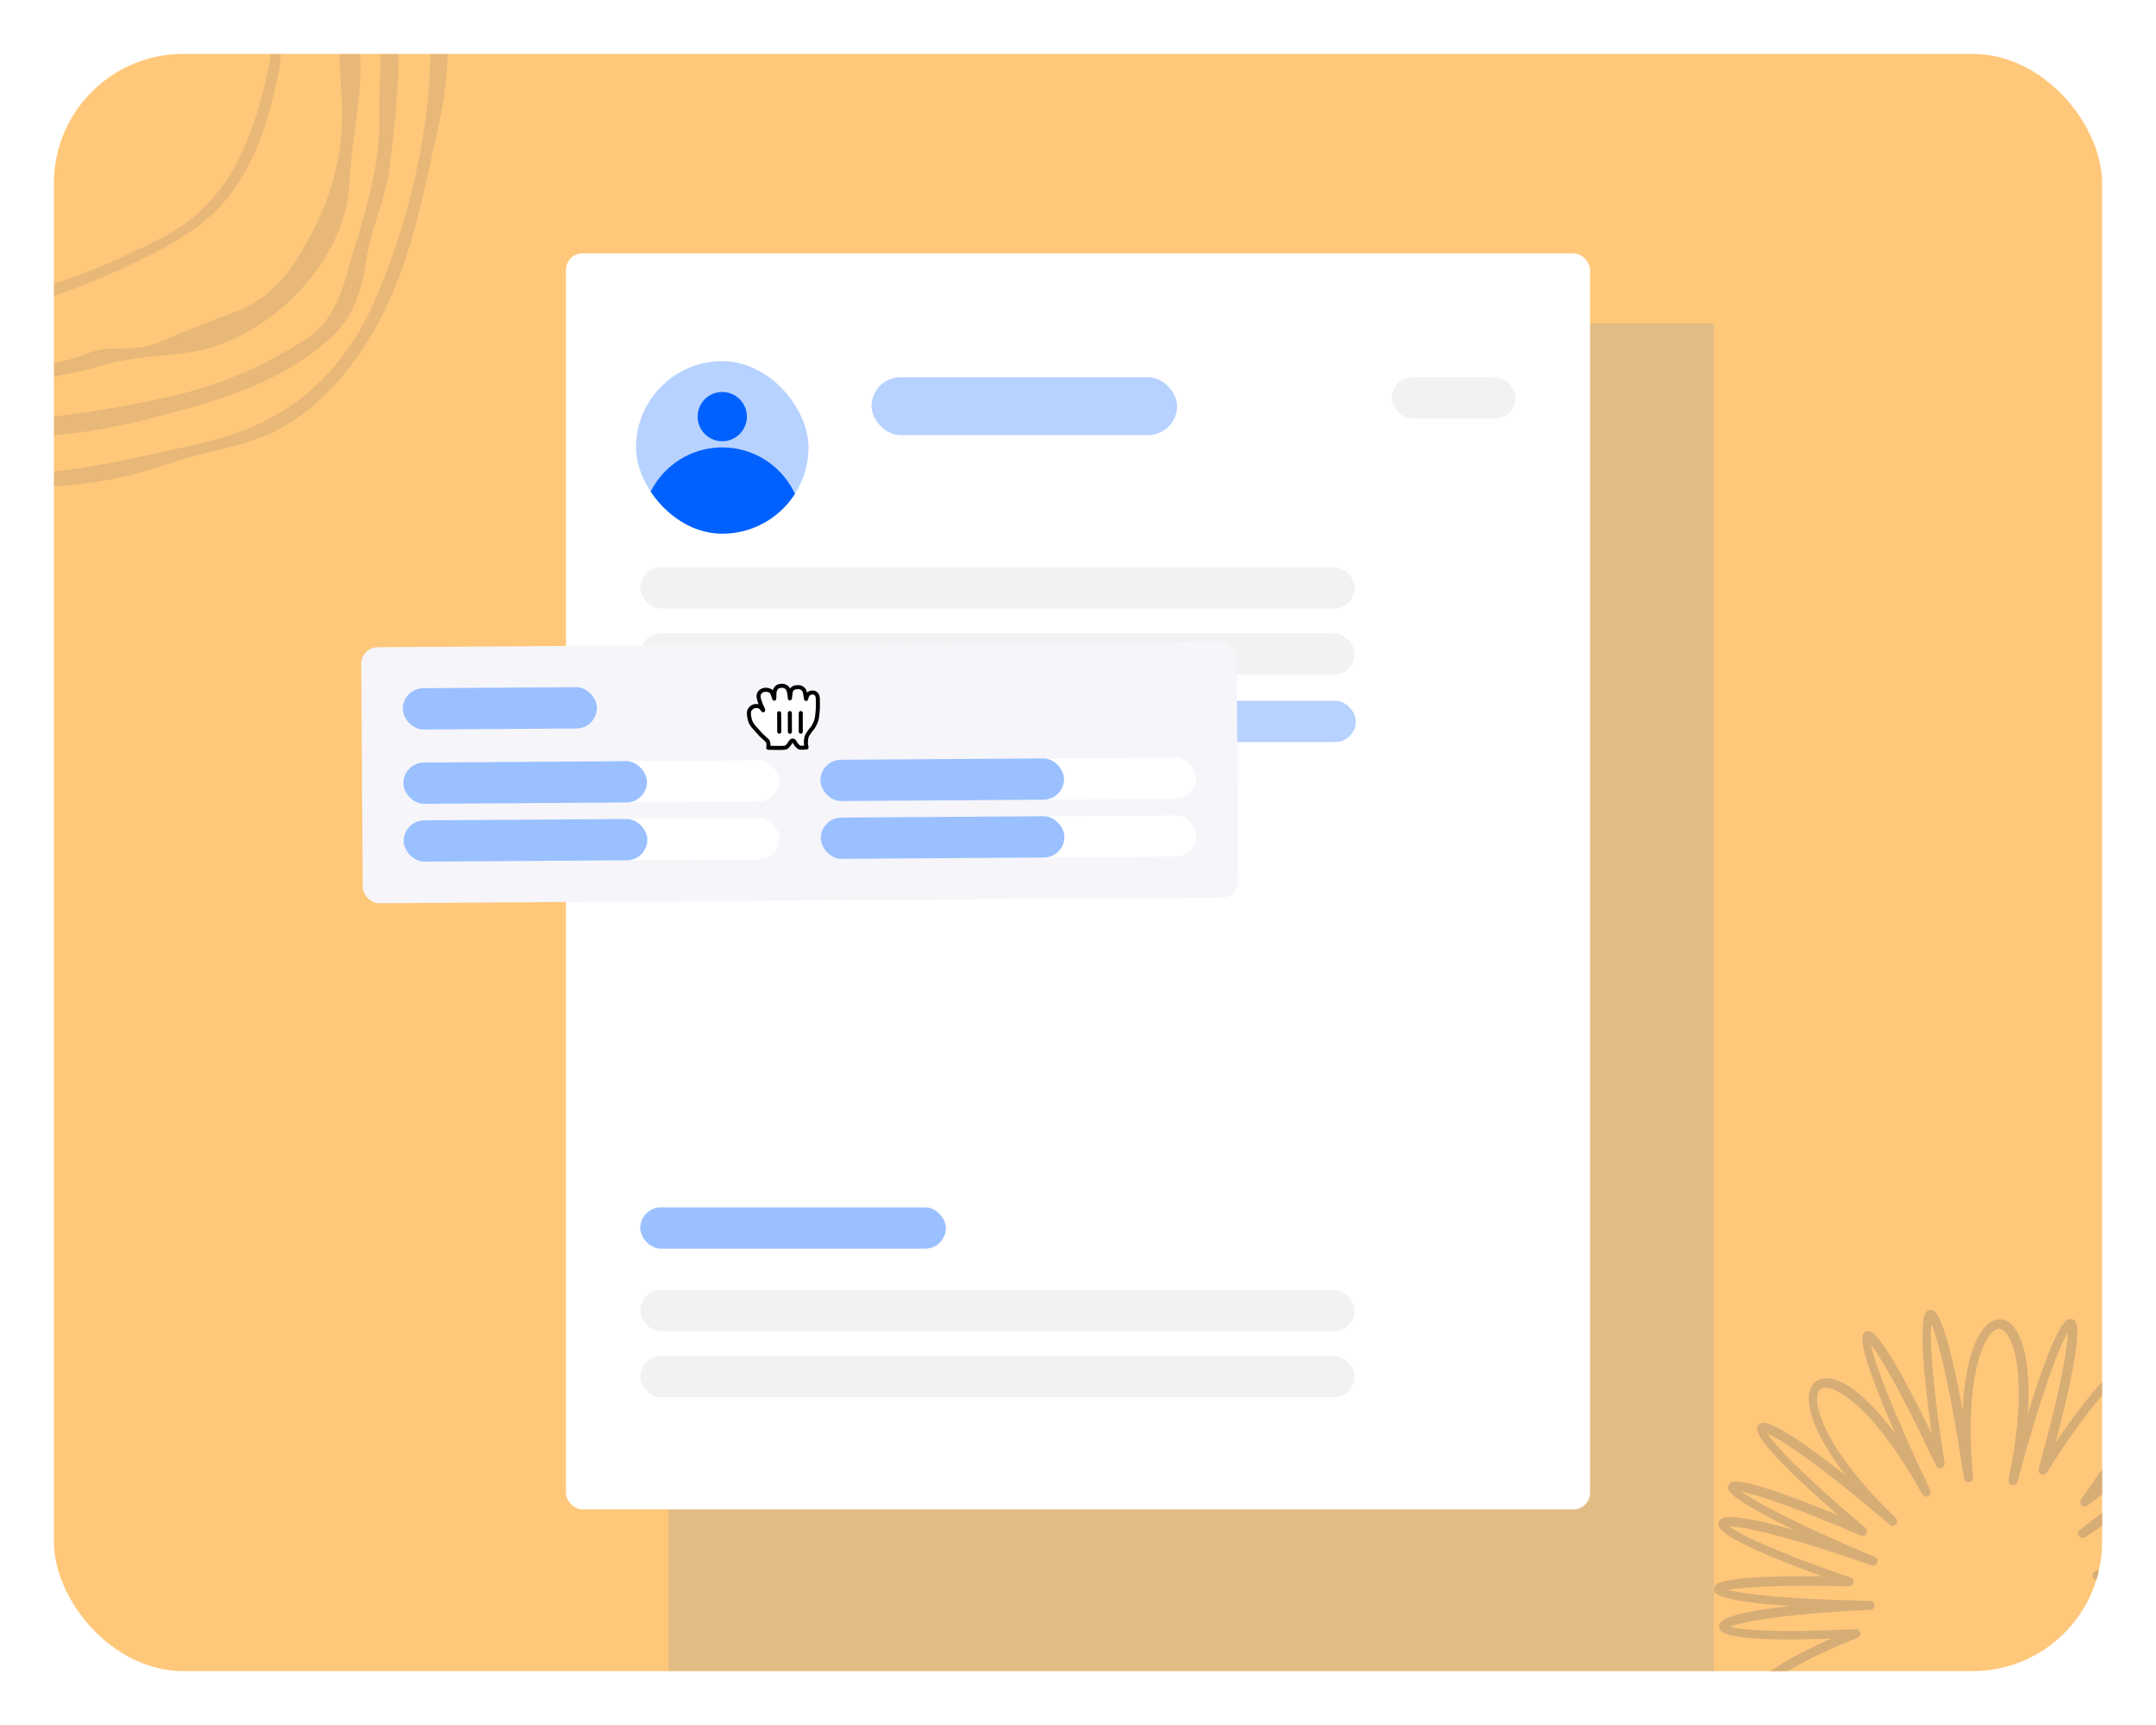 <svg width="400" height="320" viewBox="0 0 400 320" fill="none" xmlns="http://www.w3.org/2000/svg">
<g filter="url(#filter0_dd_7853_166297)">
<g clip-path="url(#clip0_7853_166297)">
<rect x="10" y="8" width="380" height="300" rx="24" fill="#FFC77A"/>
<g filter="url(#filter1_f_7853_166297)">
<rect x="124" y="58" width="194" height="250" fill="#E0BB87" fill-opacity="0.9"/>
</g>
<rect x="105" y="45" width="190" height="233" rx="3.065" fill="white"/>
<rect x="258.226" y="67.984" width="22.984" height="7.661" rx="3.831" fill="#F2F2F2"/>
<rect x="118.789" y="103.226" width="132.54" height="7.661" rx="3.831" fill="#F2F2F2"/>
<rect x="118.789" y="237.299" width="132.54" height="7.661" rx="3.831" fill="#F2F2F2"/>
<rect x="118.79" y="115.484" width="132.54" height="7.661" rx="3.831" fill="#F2F2F2"/>
<rect x="119" y="128" width="132.54" height="7.661" rx="3.831" fill="#B7D2FF"/>
<rect x="118.789" y="249.557" width="132.54" height="7.661" rx="3.831" fill="#F2F2F2"/>
<rect x="161.695" y="67.983" width="56.694" height="10.726" rx="5.363" fill="#B7D2FF"/>
<rect x="118.789" y="221.976" width="56.694" height="7.661" rx="3.831" fill="#9AC0FF"/>
<g clip-path="url(#clip1_7853_166297)">
<rect x="118" y="65" width="32" height="32" rx="16" fill="#B7D2FF"/>
<circle cx="134.001" cy="75.285" r="4.571" fill="#0061FF"/>
<circle cx="134.002" cy="95.857" r="14.857" fill="#0061FF"/>
</g>
<g opacity="0.6" clip-path="url(#clip2_7853_166297)">
<path d="M-79.885 5.909C-78.446 18.505 -77.395 31.171 -72.687 43.16C-68.656 53.465 -61.458 61.538 -53.453 69.073C-48.731 73.498 -43.706 77.626 -37.314 79.365C-26.042 82.418 -15.791 89.543 -3.712 88.964C7.416 88.426 18.718 88.313 29.515 84.609C34.324 82.955 39.305 81.782 44.243 80.496C52.881 78.234 59.331 73.215 64.759 66.245C75.47 52.504 78.047 36.063 81.66 19.932C84.612 6.658 82.279 -6.391 78.608 -19.058C74.766 -31.604 67.845 -43.031 58.453 -52.336C50.578 -60.422 42.444 -68.523 31.171 -71.591C15.335 -75.86 -0.502 -74.135 -15.877 -69.088C-23.537 -66.586 -31.498 -64.635 -38.394 -60.465C-47.968 -54.683 -58.852 -50.569 -65.877 -41.337C-73.637 -31.145 -76.315 -19.072 -77.942 -6.744C-78.503 -2.531 -80.504 1.484 -79.885 5.909ZM-45.751 70.812C-46.077 71.043 -46.474 71.157 -46.875 71.134C-47.277 71.111 -47.658 70.952 -47.953 70.684C-54.374 64.719 -60.997 59.064 -64.452 50.567C-68.771 39.823 -75.106 29.857 -76.43 17.967C-77.121 11.705 -78.158 5.428 -76.92 -0.778C-75.48 -8.229 -73.22 -15.566 -71.622 -22.931C-69.362 -33.452 -63.16 -42.756 -54.245 -49C-49.566 -52.449 -43.62 -54.527 -38.408 -57.595C-28.331 -63.547 -17.073 -66.473 -5.944 -69.06C5.991 -71.888 18.444 -72.891 30.538 -68.636C41.332 -64.807 50.763 -57.986 57.69 -49C65.723 -38.835 73.066 -28.232 76.564 -15.594C79.682 -4.628 80.582 6.831 79.213 18.137C77.755 29.989 74.67 41.592 70.042 52.631C63.78 67.518 53.27 76.749 37.175 80.269C26.319 82.644 15.579 85.401 4.407 85.924C-2.661 86.207 -9.485 86.702 -16.266 83.507C-22.396 80.625 -28.819 78.388 -35.428 76.834C-39.157 75.957 -42.18 74.007 -45.506 72.734C-46.643 72.24 -46.859 71.745 -45.751 70.812Z" fill="#D7AD76"/>
<path d="M-54.306 -43.125C-54.926 -43.761 -55.444 -44.44 -55.559 -44.383C-56.093 -44.135 -56.539 -43.736 -56.84 -43.238C-60.972 -35.42 -64.96 -27.56 -67.177 -18.922C-70.992 -4.107 -72.49 10.667 -69.279 25.892C-67.192 35.788 -60.958 42.984 -55.026 50.505C-47.526 60.033 -39.19 68.798 -28.248 74.538C-18.459 79.698 -7.546 79.669 3.324 79.288C12.379 78.87 21.358 77.447 30.087 75.047C41.245 72.135 52.647 68.685 61.4 60.627C65.518 56.895 67.159 51.82 67.936 46.292C68.714 40.764 71.478 35.152 72.255 29.2C73.868 16.477 74.976 3.754 72.745 -9.125C71.305 -17.056 69.981 -24.789 65.546 -31.744C60.781 -39.35 54.519 -45.726 48.443 -52.342C43.006 -58.588 36.271 -63.62 28.691 -67.101C23.796 -69.208 18.872 -67.893 13.891 -67.441C0.342 -66.137 -12.974 -63.09 -25.715 -58.379C-35.879 -54.675 -45.971 -50.236 -54.306 -43.125ZM-68.171 7.995C-69.754 -2.41 -65.709 -12.264 -63.348 -22.329C-61.678 -29.398 -58.726 -36.198 -52.91 -40.877C-40.673 -50.702 -25.671 -55.014 -11.073 -60.061C-3.385 -62.69 4.562 -63.793 12.451 -64.924C19.837 -65.97 26.992 -66.097 33.614 -61.277C38.95 -57.498 43.915 -53.239 48.443 -48.553C56.117 -40.566 63.315 -32.282 67.332 -21.891C69.952 -15.218 69.549 -8.107 70.369 -1.194C71.19 5.719 70.225 12.745 70.369 19.714C70.556 28.084 68.224 35.944 65.82 43.832C63.948 50.024 62.754 56.923 57.067 60.684C49.434 65.784 40.9 69.442 31.901 71.47C21.161 73.964 10.223 75.544 -0.794 76.192C-10.958 76.644 -20.791 75.725 -29.098 70.537C-42.062 62.406 -52.547 50.986 -59.446 37.485C-64.24 28.253 -69.783 19.304 -68.171 7.995Z" fill="#D7AD76"/>
<path d="M-58.94 -2.058C-59.473 7.527 -60.725 17.07 -59.847 26.683C-59.516 30.288 -57.356 33.271 -55.528 36.381C-46.329 52.412 -32.061 62.181 -14.397 66.733C-3.308 69.437 8.327 69.075 19.22 65.687C24.201 64.273 29.787 64.061 35.056 63.354C49.453 61.417 64.152 46.644 64.785 32.253C65.145 24.251 67.219 16.433 66.815 8.319C66.225 -3.797 64.123 -15.714 59.113 -26.642C54.593 -36.538 48.618 -45.784 38.814 -51.962C32.321 -56.047 25.194 -58.535 18.054 -60.882C13.461 -62.395 8.825 -60.02 4.449 -58.507C-4.494 -55.49 -13.633 -53.062 -22.905 -51.24C-29.945 -49.827 -35.862 -46.886 -40.282 -41.429C-43.377 -37.627 -47.48 -34.898 -51.008 -31.647C-55.528 -27.547 -55.701 -21.751 -57.169 -16.661C-58.436 -11.954 -58.379 -6.921 -58.94 -2.058ZM63.432 16.858C63.823 24.734 62.173 32.58 58.638 39.661C55.399 46.206 51.699 52.653 44.241 55.593C39.217 57.572 34.164 59.467 29.182 61.63C25.065 63.425 20.314 61.912 16.542 63.453C4.406 68.401 -7.486 65.051 -18.917 62.223C-28.75 59.792 -37.014 53.543 -44.212 45.853C-51.575 38.261 -55.697 28.189 -55.73 17.706C-55.96 5.76 -52.073 -5.762 -51.339 -17.637C-50.878 -24.606 -48.891 -30.176 -42.24 -33.626C-40.31 -34.8 -38.551 -36.227 -37.014 -37.867C-25.943 -48.328 -12.007 -51.877 2.606 -53.983C7.616 -54.704 12.684 -53.983 17.593 -54.648C23.078 -55.411 27.93 -55.298 32.911 -52.287C42.695 -46.36 50.51 -37.763 55.399 -27.547C58.437 -21.425 61.618 -15.106 62.209 -8.448C62.957 -0.05 62.669 8.446 63.49 16.858H63.432ZM-53.181 -22.627C-54.88 -14.823 -55.197 -6.836 -56.522 1.01C-56.642 -6.996 -55.486 -14.972 -53.095 -22.627H-53.181ZM22.545 -57.418L7.242 -56.627C11.777 -58.549 16.369 -59.949 22.545 -57.418ZM-30.622 -45.868L-36.87 -41.331C-36.245 -42.501 -35.358 -43.518 -34.276 -44.303C-33.194 -45.09 -31.945 -45.624 -30.622 -45.868V-45.868Z" fill="#D7AD76"/>
<path d="M-43.361 4.546C-42.828 13.438 -44.225 22.288 -44.254 31.151C-44.254 39.704 -38.956 45.359 -32.736 50.519C-27.038 55.318 -19.673 57.769 -12.178 57.362C1.096 56.669 13.448 52.244 25.383 46.533C32.078 43.309 38.484 39.775 42.919 33.809C47.511 27.617 49.728 20.393 51.384 12.929C53.241 4.645 51.758 -3.498 51.571 -11.74C51.355 -20.873 46.849 -28.295 42.055 -34.755C36.44 -42.375 29.962 -50.207 17.739 -49.967C1.456 -49.585 -13.243 -45.528 -25.336 -35.024C-33.643 -27.828 -41 -19.473 -42.037 -7.542C-42.382 -3.484 -43.462 0.474 -43.361 4.546ZM-41.432 3.966C-40.482 -7.174 -38.869 -17.918 -30.505 -26.471C-27.755 -29.298 -25.552 -32.72 -22.457 -35.052C-14.585 -40.811 -5.491 -44.75 4.148 -46.574C10.857 -47.988 17.825 -49.401 24.304 -47.026C36.21 -42.615 42.084 -32.098 46.892 -21.466C52.032 -10.072 52.003 1.944 49.037 14.088C46.158 25.737 41.45 36.227 30.249 41.995C21.208 46.646 11.836 50.802 1.557 52.711C-9.226 54.704 -19.837 56.952 -29.598 49.883C-37.07 44.44 -42.555 38.149 -41.59 27.843C-40.813 19.955 -41.432 11.939 -41.432 3.966V3.966Z" fill="#D7AD76"/>
</g>
<path fill-rule="evenodd" clip-rule="evenodd" d="M339.471 341.58C339.474 341.58 339.698 341.678 340.386 341.422C345.35 339.56 357.49 326.651 361.725 313.158C361.863 312.722 362.324 312.477 362.768 312.601C363.21 312.728 363.47 313.182 363.351 313.624C359.623 327.545 358.877 334.632 359.079 336.822C360.076 335.296 362.311 330.248 365.581 317.615C365.683 317.222 366.065 316.958 366.461 316.987C366.869 317.016 367.198 317.331 367.241 317.735C368.901 333.149 372.494 338.504 374.161 339.182C374.494 339.317 374.751 339.278 375.028 339.054C376.403 337.931 378.218 331.818 375.248 316.708C375.169 316.309 375.39 315.911 375.771 315.764C376.152 315.618 376.587 315.762 376.8 316.11C383.839 327.566 387.538 331.787 388.939 332.924C388.522 330.8 385.724 324.171 377.929 311.724C377.688 311.34 377.797 310.835 378.177 310.583C378.556 310.33 379.068 310.422 379.333 310.789C386.835 321.115 395.095 324.524 399.947 323.308C401.941 322.812 403.172 321.564 403.411 319.796C403.873 316.379 400.604 310.624 390.044 304.722C389.683 304.521 389.523 304.09 389.664 303.704C389.804 303.317 390.208 303.094 390.613 303.164C405.34 305.872 411.484 305.977 413.384 305.681C411.418 304.531 404.088 302.045 388.379 299.289C387.928 299.21 387.623 298.791 387.689 298.342C387.753 297.893 388.175 297.575 388.62 297.627C403.844 299.327 411.827 299.316 414.693 298.952C412.341 298.159 406.079 296.846 392.884 295.459C392.47 295.415 392.149 295.08 392.128 294.666C392.106 294.254 392.391 293.888 392.798 293.801C408.12 290.574 414.157 288.274 415.93 287.247C413.726 286.983 406.433 287.309 389.239 291.071C388.791 291.166 388.349 290.896 388.236 290.456C388.125 290.015 388.386 289.566 388.825 289.443C404.186 285.106 411.896 282 414.54 280.545C411.935 280.723 405.321 281.949 391.924 285.82C391.524 285.938 391.094 285.743 390.919 285.367C390.743 284.99 390.871 284.542 391.22 284.313C404.803 275.385 409.816 270.898 411.179 269.237C408.61 269.92 400.794 273.85 386.855 283.159C386.477 283.412 385.963 283.321 385.695 282.951C385.429 282.581 385.507 282.068 385.871 281.793C398.854 271.993 405.389 265.978 407.387 263.54C404.982 264.656 399.018 268.339 387.311 277.29C386.979 277.544 386.508 277.519 386.207 277.228C385.905 276.939 385.863 276.473 386.108 276.135C397.016 261.055 399.556 252.643 398.601 250.668C398.501 250.461 398.384 250.382 398.156 250.371C396.028 250.288 389.381 255.711 379.761 271.174C379.54 271.529 379.092 271.67 378.704 271.503C378.318 271.337 378.114 270.914 378.225 270.51C382.629 254.567 383.616 247.559 383.641 245.149C382.104 247.681 378.773 256.209 374.292 272.869C374.173 273.31 373.722 273.573 373.278 273.47C372.833 273.365 372.552 272.926 372.646 272.481C376.251 255.306 374.032 246.515 371.661 244.797C371.177 244.445 370.709 244.419 370.187 244.712C367.649 246.141 364.452 254.599 366.048 272.048C366.088 272.501 365.759 272.905 365.305 272.958C364.852 273.016 364.434 272.697 364.367 272.247C361.842 255.183 359.528 246.299 358.295 243.56C358.052 245.994 358.244 253.091 360.766 269.385C360.832 269.799 360.58 270.196 360.177 270.318C359.775 270.439 359.343 270.249 359.164 269.869C352.532 255.77 348.771 249.555 347.122 247.483C347.73 250.553 350.823 259.148 358.125 274.42C358.322 274.831 358.154 275.322 357.745 275.528C357.337 275.736 356.837 275.581 356.618 275.182C348.62 260.617 341.613 255.448 338.699 255.448C338.639 255.448 338.583 255.45 338.526 255.454C337.919 255.501 337.537 255.795 337.325 256.378C336.308 259.175 339.304 267.671 351.726 279.609C352.055 279.926 352.072 280.445 351.763 280.78C351.453 281.115 350.93 281.146 350.585 280.849C337.751 269.856 330.393 264.954 327.883 263.929C329.075 265.77 333.584 270.868 346.098 281.429C346.416 281.699 346.488 282.159 346.268 282.512C346.047 282.866 345.597 283.003 345.215 282.842C332.177 277.267 325.668 275.208 323.075 274.706C325.544 276.488 332.903 280.557 347.812 286.824C348.234 287.001 348.437 287.479 348.271 287.903C348.105 288.325 347.633 288.541 347.199 288.39C331.786 282.957 323.446 281.161 320.855 281.161H320.822C322.463 282.403 328.248 285.462 343.311 290.642C343.705 290.778 343.941 291.178 343.867 291.586C343.794 291.993 343.442 292.296 343.014 292.277C329.541 291.96 323.052 292.461 320.57 292.948C323.416 293.677 331.445 294.706 346.966 294.97C347.423 294.977 347.79 295.344 347.797 295.798C347.804 296.252 347.446 296.628 346.989 296.649C330.832 297.369 323.125 298.895 320.986 299.785C322.867 300.321 329.079 301.009 344.277 300.207C344.667 300.184 345.059 300.464 345.147 300.867C345.237 301.269 345.019 301.676 344.633 301.828C329.256 307.882 324.8 312.731 324.593 314.45C324.557 314.748 324.646 314.942 324.899 315.12C326.675 316.368 334.514 315.688 348.84 308.682C349.209 308.5 349.657 308.613 349.899 308.943C350.141 309.275 350.107 309.73 349.819 310.023C341.047 318.945 337.44 323.607 336.362 325.503C338.579 324.228 344.404 319.602 354.487 309.196C354.809 308.864 355.341 308.851 355.677 309.168C356.015 309.485 356.033 310.012 355.716 310.35C346.172 320.552 338.102 333.22 335.829 338.013C337.502 336.267 341.007 332.104 348.135 322.184C348.406 321.807 348.934 321.72 349.315 321.988C349.546 322.152 349.67 322.41 349.67 322.671C349.67 322.841 349.62 323.012 349.513 323.16C337.991 339.192 339.453 341.561 339.471 341.58V341.58ZM339.744 343.134C338.795 343.134 338.333 342.613 338.135 342.28C337.576 341.337 337.86 339.578 338.981 337.017C335.637 340.929 334.94 340.828 334.523 340.772C334.139 340.719 333.832 340.466 333.7 340.096C333.108 338.444 338.166 329.827 344.779 320.952C340.663 324.643 336.703 327.741 335.283 327.391C334.886 327.292 334.584 327.001 334.473 326.612C333.947 324.771 339.638 318.199 345.554 311.999C335.094 316.631 326.872 318.342 324.054 316.36C323.294 315.825 322.936 315.03 323.047 314.119C323.436 310.894 329.704 306.375 339.721 301.976C331.082 302.296 320.374 302.284 319.123 300.362C318.886 299.997 318.864 299.566 319.066 299.178C319.859 297.652 325.755 296.615 332.092 295.933C325.315 295.473 318.9 294.677 318.137 293.304C317.947 292.963 317.955 292.558 318.158 292.225C319.137 290.622 328.596 290.31 338.002 290.391C329.506 287.322 319.231 283.174 318.803 280.935C318.722 280.515 318.864 280.113 319.193 279.834C320.506 278.719 326.611 280.051 333.015 281.886C326.662 278.839 320.799 275.625 320.607 274.065C320.56 273.679 320.718 273.309 321.031 273.077C322.561 271.933 331.914 275.336 341.043 279.097C333.969 272.946 325.578 265.108 325.993 262.884C326.07 262.471 326.345 262.154 326.745 262.014C328.684 261.342 336.03 266.642 342.501 271.774C336.666 264.324 334.808 258.604 335.862 255.707C336.302 254.496 337.247 253.776 338.525 253.679C342.204 253.415 347.071 257.853 351.628 263.944C348.132 255.976 344.602 246.976 345.712 245.386C345.937 245.063 346.301 244.891 346.699 244.924C348.717 245.093 353.776 254.485 358.393 263.979C357.042 254.372 355.784 242.598 357.493 241.243C357.808 240.994 358.218 240.931 358.596 241.079C360.459 241.808 362.567 251.09 364.13 259.595C364.583 250.142 366.851 244.627 369.47 243.155C370.574 242.532 371.748 242.602 372.774 243.345C375.221 245.118 376.848 250.884 376.204 260.369C378.732 252.138 381.891 243.209 383.835 242.694C384.227 242.59 384.633 242.699 384.918 242.985C386.481 244.548 383.836 256.218 381.376 265.618C388.596 254.828 394.904 248.442 398.35 248.595C399.195 248.639 399.863 249.082 400.231 249.842C401.741 252.966 398.027 261.678 390.646 272.633C398.834 266.535 407.378 260.71 409.178 261.451C409.54 261.6 409.785 261.92 409.835 262.305C410.04 263.877 405.062 268.508 399.55 273.109C405.456 269.641 411.182 266.739 412.732 267.494C413.115 267.682 413.351 268.032 413.378 268.454C413.523 270.719 404.356 277.436 396.684 282.645C406.062 280.072 415.609 277.88 416.98 279.191C417.262 279.46 417.373 279.846 417.278 280.225C416.896 281.747 410.747 284.198 404.144 286.421C410.631 285.41 416.769 284.859 417.933 286.13C418.225 286.449 418.317 286.867 418.183 287.276C417.478 289.447 406.923 292.263 398.241 294.234C407.42 295.33 416.605 296.84 417.366 298.55C417.525 298.909 417.48 299.311 417.247 299.627C416.306 300.899 409.868 300.87 403.147 300.466C409.239 301.941 414.985 303.731 415.569 305.337C415.718 305.748 415.641 306.175 415.357 306.506C413.856 308.263 403.226 306.883 394.803 305.464C401.96 310.248 405.785 315.484 405.191 319.886C404.858 322.345 403.135 324.137 400.462 324.803C395.218 326.107 389.185 323.023 384.063 318.358C387.617 324.56 391.612 332.302 390.599 334.173C390.39 334.559 390.017 334.788 389.577 334.8H389.552C387.341 334.8 381.912 327.016 377.774 320.535C379.347 330.727 378.799 338.101 376.215 340.208C375.458 340.824 374.542 340.961 373.636 340.593C370.554 339.341 367.762 332.239 366.227 322.057C363.998 330.122 361.286 338.243 359.274 338.796C358.851 338.909 358.433 338.8 358.122 338.494C356.693 337.089 358.018 329.319 359.497 322.62C356.848 327.407 353.837 331.284 351.848 333.622C347.189 339.101 342.566 342.827 340.071 343.114C339.956 343.129 339.846 343.134 339.744 343.134V343.134Z" fill="#D7AD76"/>
</g>
</g>
<g filter="url(#filter2_dd_7853_166297)">
<rect x="67" y="118.082" width="162.419" height="47.5" rx="3.065" transform="rotate(-0.382 67 118.082)" fill="#F5F5FA"/>
<rect x="74.711" y="125.692" width="36.008" height="7.661" rx="3.831" transform="rotate(-0.382 74.711 125.692)" fill="#9AC0FF"/>
<rect x="74.805" y="139.482" width="69.718" height="7.661" rx="3.831" transform="rotate(-0.382 74.805 139.482)" fill="white"/>
<rect x="74.805" y="139.482" width="45.202" height="7.661" rx="3.831" transform="rotate(-0.382 74.805 139.482)" fill="#9AC0FF"/>
<rect x="152.18" y="138.966" width="69.718" height="7.661" rx="3.831" transform="rotate(-0.382 152.18 138.966)" fill="white"/>
<rect x="152.18" y="138.966" width="45.202" height="7.661" rx="3.831" transform="rotate(-0.382 152.18 138.966)" fill="#9AC0FF"/>
<rect x="74.875" y="150.207" width="69.718" height="7.661" rx="3.831" transform="rotate(-0.382 74.875 150.207)" fill="white"/>
<rect x="74.875" y="150.207" width="45.202" height="7.661" rx="3.831" transform="rotate(-0.382 74.875 150.207)" fill="#9AC0FF"/>
<rect x="152.254" y="149.692" width="69.718" height="7.661" rx="3.831" transform="rotate(-0.382 152.254 149.692)" fill="white"/>
<rect x="152.254" y="149.692" width="45.202" height="7.661" rx="3.831" transform="rotate(-0.382 152.254 149.692)" fill="#9AC0FF"/>
<g filter="url(#filter3_d_7853_166297)">
<path fill-rule="evenodd" clip-rule="evenodd" d="M141.573 124.036C142.053 123.858 143 123.967 143.25 124.509C143.463 124.971 143.646 125.75 143.656 125.584C143.68 125.215 143.632 124.417 143.793 124C143.91 123.696 144.14 123.41 144.479 123.309C144.764 123.223 145.099 123.193 145.395 123.254C145.708 123.318 146.037 123.541 146.16 123.753C146.522 124.376 146.528 125.652 146.545 125.584C146.609 125.312 146.615 124.355 146.828 124C146.969 123.765 147.325 123.555 147.515 123.521C147.809 123.469 148.171 123.453 148.479 123.513C148.728 123.562 149.065 123.857 149.156 124C149.375 124.344 149.498 125.316 149.535 125.658C149.551 125.799 149.609 125.265 149.828 124.922C150.234 124.283 151.672 124.159 151.726 125.561C151.752 126.215 151.746 126.185 151.746 126.625C151.746 127.141 151.734 127.453 151.706 127.827C151.676 128.226 151.59 129.131 151.465 129.569C151.379 129.87 151.094 130.547 150.812 130.953C150.812 130.953 149.738 132.203 149.621 132.765C149.504 133.328 149.543 133.332 149.519 133.73C149.496 134.129 149.64 134.653 149.64 134.653C149.64 134.653 148.839 134.757 148.406 134.687C148.015 134.625 147.531 133.847 147.406 133.609C147.234 133.281 146.867 133.344 146.724 133.586C146.5 133.969 146.015 134.656 145.674 134.699C145.005 134.783 143.619 134.729 142.534 134.719C142.534 134.719 142.719 133.708 142.307 133.361C142.002 133.101 141.477 132.577 141.163 132.301L140.331 131.38C140.048 131.02 139.329 130.451 139.088 129.395C138.875 128.459 138.896 128 139.125 127.625C139.357 127.244 139.795 127.036 139.979 127C140.187 126.958 140.671 126.961 140.854 127.062C141.077 127.185 141.167 127.221 141.342 127.453C141.572 127.76 141.654 127.909 141.555 127.574C141.479 127.312 141.233 126.979 141.121 126.604C141.012 126.243 140.72 125.661 140.741 125.078C140.749 124.857 140.844 124.307 141.573 124.036" fill="white"/>
<path fill-rule="evenodd" clip-rule="evenodd" d="M141.573 124.036C142.053 123.858 143 123.967 143.25 124.509C143.463 124.971 143.646 125.75 143.656 125.584C143.68 125.215 143.632 124.417 143.793 124C143.91 123.696 144.14 123.41 144.479 123.309C144.764 123.223 145.099 123.193 145.395 123.254C145.708 123.318 146.037 123.541 146.16 123.753C146.522 124.376 146.528 125.652 146.545 125.584C146.609 125.312 146.615 124.355 146.828 124C146.969 123.765 147.325 123.555 147.515 123.521C147.809 123.469 148.171 123.453 148.479 123.513C148.728 123.562 149.065 123.857 149.156 124C149.375 124.344 149.498 125.316 149.535 125.658C149.551 125.799 149.609 125.265 149.828 124.922C150.234 124.283 151.672 124.159 151.726 125.561C151.752 126.215 151.746 126.185 151.746 126.625C151.746 127.141 151.734 127.453 151.706 127.827C151.676 128.226 151.59 129.131 151.465 129.569C151.379 129.87 151.094 130.547 150.812 130.953C150.812 130.953 149.738 132.203 149.621 132.765C149.504 133.328 149.543 133.332 149.519 133.73C149.496 134.129 149.64 134.653 149.64 134.653C149.64 134.653 148.839 134.757 148.406 134.687C148.015 134.625 147.531 133.847 147.406 133.609C147.234 133.281 146.867 133.344 146.724 133.586C146.5 133.969 146.015 134.656 145.674 134.699C145.005 134.783 143.619 134.729 142.534 134.719C142.534 134.719 142.719 133.708 142.307 133.361C142.002 133.101 141.477 132.577 141.163 132.301L140.331 131.38C140.048 131.02 139.329 130.451 139.088 129.395C138.875 128.459 138.896 128 139.125 127.625C139.357 127.244 139.795 127.036 139.979 127C140.187 126.958 140.671 126.961 140.854 127.062C141.077 127.185 141.167 127.221 141.342 127.453C141.572 127.76 141.654 127.909 141.555 127.574C141.479 127.312 141.233 126.979 141.121 126.604C141.012 126.243 140.72 125.661 140.741 125.078C140.749 124.857 140.844 124.307 141.573 124.036V124.036Z" stroke="black" stroke-width="0.75" stroke-linejoin="round"/>
<path d="M148.566 131.734L148.566 128.275" stroke="black" stroke-width="0.75" stroke-linecap="round"/>
<path d="M146.551 131.746L146.535 128.273" stroke="black" stroke-width="0.75" stroke-linecap="round"/>
<path d="M144.555 128.305L144.576 131.731" stroke="black" stroke-width="0.75" stroke-linecap="round"/>
</g>
</g>
<defs>
<filter id="filter0_dd_7853_166297" x="0" y="0" width="400" height="320" filterUnits="userSpaceOnUse" color-interpolation-filters="sRGB">
<feFlood flood-opacity="0" result="BackgroundImageFix"/>
<feColorMatrix in="SourceAlpha" type="matrix" values="0 0 0 0 0 0 0 0 0 0 0 0 0 0 0 0 0 0 127 0" result="hardAlpha"/>
<feOffset dy="2"/>
<feGaussianBlur stdDeviation="5"/>
<feColorMatrix type="matrix" values="0 0 0 0 0 0 0 0 0 0 0 0 0 0 0 0 0 0 0.1 0"/>
<feBlend mode="normal" in2="BackgroundImageFix" result="effect1_dropShadow_7853_166297"/>
<feColorMatrix in="SourceAlpha" type="matrix" values="0 0 0 0 0 0 0 0 0 0 0 0 0 0 0 0 0 0 127 0" result="hardAlpha"/>
<feOffset/>
<feGaussianBlur stdDeviation="1"/>
<feColorMatrix type="matrix" values="0 0 0 0 0 0 0 0 0 0 0 0 0 0 0 0 0 0 0.2 0"/>
<feBlend mode="normal" in2="effect1_dropShadow_7853_166297" result="effect2_dropShadow_7853_166297"/>
<feBlend mode="normal" in="SourceGraphic" in2="effect2_dropShadow_7853_166297" result="shape"/>
</filter>
<filter id="filter1_f_7853_166297" x="87" y="21" width="268" height="324" filterUnits="userSpaceOnUse" color-interpolation-filters="sRGB">
<feFlood flood-opacity="0" result="BackgroundImageFix"/>
<feBlend mode="normal" in="SourceGraphic" in2="BackgroundImageFix" result="shape"/>
<feGaussianBlur stdDeviation="18.5" result="effect1_foregroundBlur_7853_166297"/>
</filter>
<filter id="filter2_dd_7853_166297" x="57" y="109" width="182.732" height="68.581" filterUnits="userSpaceOnUse" color-interpolation-filters="sRGB">
<feFlood flood-opacity="0" result="BackgroundImageFix"/>
<feColorMatrix in="SourceAlpha" type="matrix" values="0 0 0 0 0 0 0 0 0 0 0 0 0 0 0 0 0 0 127 0" result="hardAlpha"/>
<feOffset dy="2"/>
<feGaussianBlur stdDeviation="5"/>
<feColorMatrix type="matrix" values="0 0 0 0 0 0 0 0 0 0 0 0 0 0 0 0 0 0 0.1 0"/>
<feBlend mode="normal" in2="BackgroundImageFix" result="effect1_dropShadow_7853_166297"/>
<feColorMatrix in="SourceAlpha" type="matrix" values="0 0 0 0 0 0 0 0 0 0 0 0 0 0 0 0 0 0 127 0" result="hardAlpha"/>
<feOffset/>
<feGaussianBlur stdDeviation="1"/>
<feColorMatrix type="matrix" values="0 0 0 0 0 0 0 0 0 0 0 0 0 0 0 0 0 0 0.2 0"/>
<feBlend mode="normal" in2="effect1_dropShadow_7853_166297" result="effect2_dropShadow_7853_166297"/>
<feBlend mode="normal" in="SourceGraphic" in2="effect2_dropShadow_7853_166297" result="shape"/>
</filter>
<filter id="filter3_d_7853_166297" x="135.565" y="121.847" width="19.557" height="18.273" filterUnits="userSpaceOnUse" color-interpolation-filters="sRGB">
<feFlood flood-opacity="0" result="BackgroundImageFix"/>
<feColorMatrix in="SourceAlpha" type="matrix" values="0 0 0 0 0 0 0 0 0 0 0 0 0 0 0 0 0 0 127 0" result="hardAlpha"/>
<feOffset dy="2"/>
<feGaussianBlur stdDeviation="1.5"/>
<feColorMatrix type="matrix" values="0 0 0 0 0 0 0 0 0 0 0 0 0 0 0 0 0 0 0.403 0"/>
<feBlend mode="normal" in2="BackgroundImageFix" result="effect1_dropShadow_7853_166297"/>
<feBlend mode="normal" in="SourceGraphic" in2="effect1_dropShadow_7853_166297" result="shape"/>
</filter>
<clipPath id="clip0_7853_166297">
<rect x="10" y="8" width="380" height="300" rx="24" fill="white"/>
</clipPath>
<clipPath id="clip1_7853_166297">
<rect x="118" y="65" width="32" height="32" rx="16" fill="white"/>
</clipPath>
<clipPath id="clip2_7853_166297">
<rect width="163" height="163" fill="white" transform="matrix(-1 0 0 1 83 -74)"/>
</clipPath>
</defs>
</svg>
